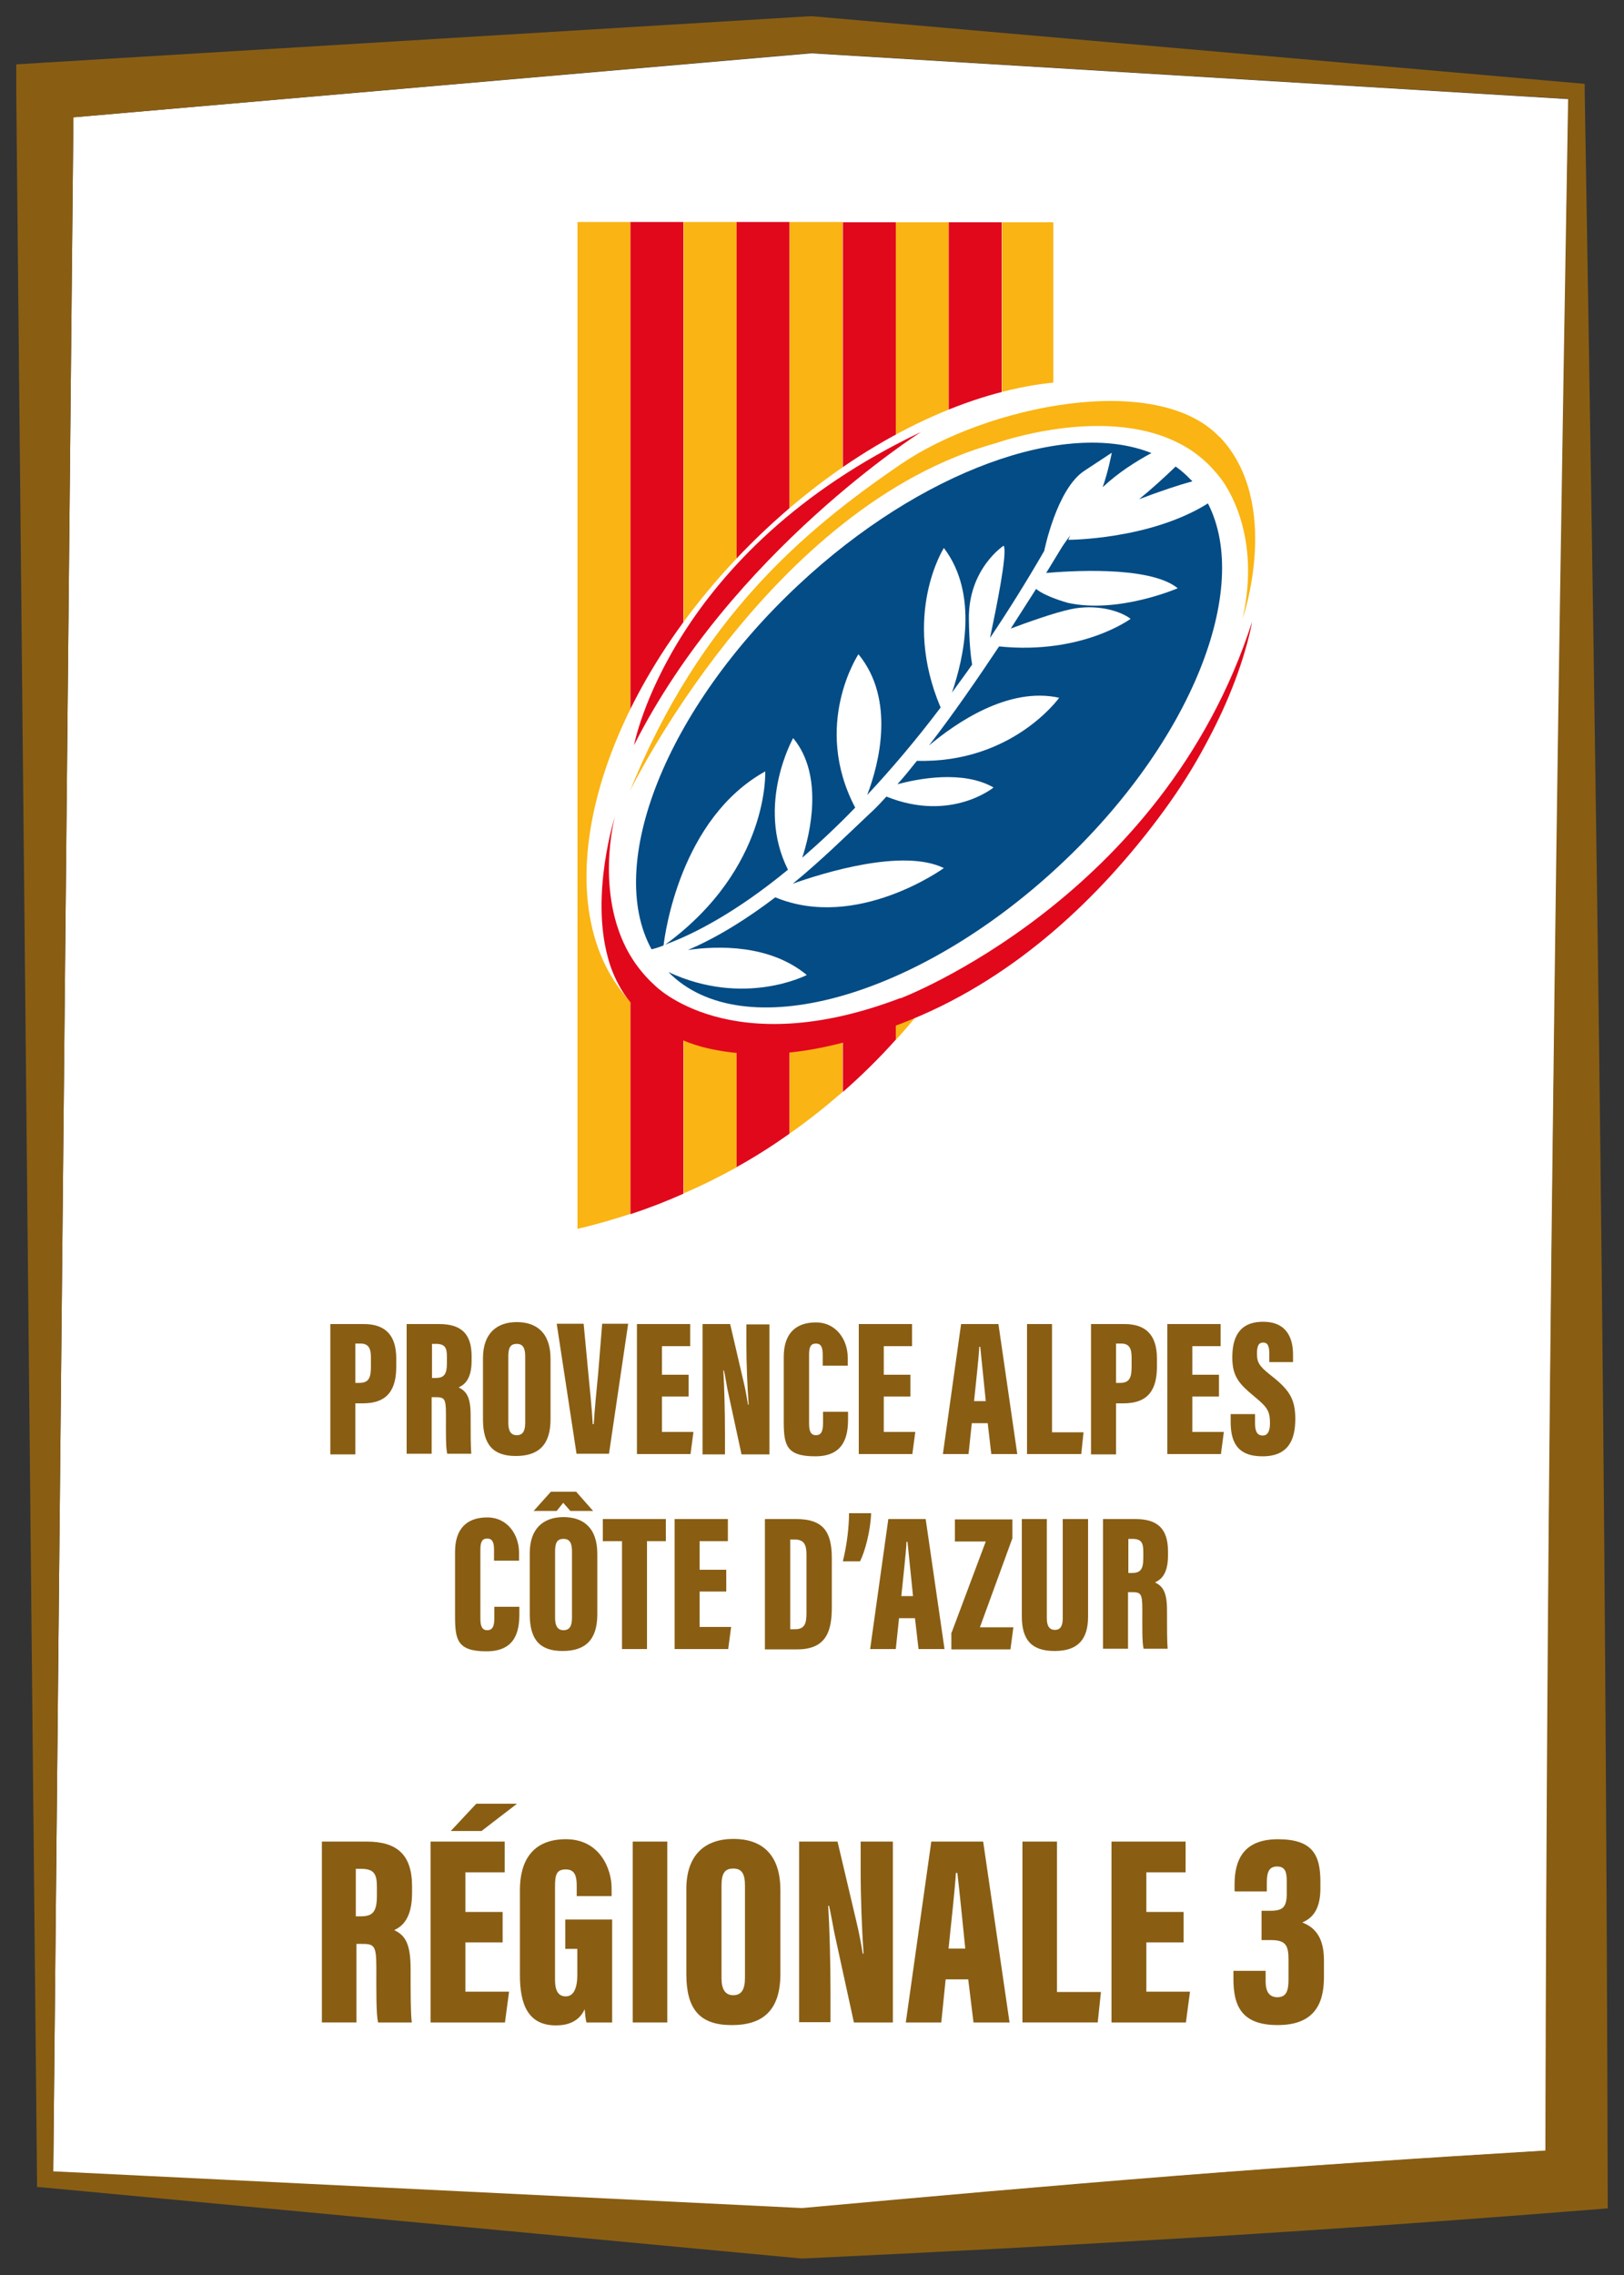 <?xml version="1.0" encoding="UTF-8"?>
<svg id="Logos" xmlns="http://www.w3.org/2000/svg" viewBox="0 0 500 700">
  <rect x="0" y="0" width="500" height="700" fill="#333333" stroke="none"/>
  <defs>
    <style>
      .cls-1 {
        fill: #034c85;
      }

      .cls-2 {
        fill: #fab413;
      }

      .cls-3 {
        fill: #e1081c;
      }

      .cls-4 {
        fill: #fff;
      }

      .cls-5 {
        fill: #895e13;
      }
    </style>
  </defs>
  <g id="Régionale_3" data-name="Régionale 3">
    <g>
      <path class="cls-4" d="M361.8,669.6c38.1-3,76-5.5,114.1-7.8.3-104.8,1-209.7,2.3-315.2,1.3-104.7,3-210.1,4.7-316.1l-233.1-14.1L22.6,36.1l-6.2,632.2,230.5,11.3c38.7-3.6,76.9-7,114.8-9.9l.1-.1Z"/>
      <path class="cls-5" d="M492.7,352.2c-1.3-108.7-3-216.8-4.8-324.1v-2.3l-2.3-.2L250.1,5h-.8L13.2,19.3l-8.2.5v8.2l6.4,642.6v2.3l2.3.2,232.8,21.8h1.1c40.7-1.9,81.8-4.1,123.1-6.6,41.3-2.5,82.9-5.5,124.3-8.8-.3-109.4-1-218.6-2.3-327.3ZM22.6,36.1l227.1-19.8,233.1,14.1c-1.8,106-3.5,211.4-4.7,316.1-1.3,105.5-2.1,210.4-2.3,315.2-38.1,2.3-76,4.8-114.1,7.8-38,3-76.2,6.4-114.8,9.9l-230.5-11.3L22.6,36.1Z"/>
    </g>
    <g>
      <path class="cls-5" d="M101.7,407.4h10.3c6.7,0,10,3.5,10,10.6v2.5c0,7-2.6,11.3-10.3,11.3h-2.3v15.7h-7.7v-40.1ZM109.4,425.5h1.3c2.9,0,3.5-1.7,3.5-5v-2.8c0-2.6-.6-4.3-3.2-4.3h-1.6v12.1Z"/>
      <path class="cls-5" d="M125.2,407.4h10c6.7,0,10,2.9,10,9.9v1.4c0,5.8-2.3,7.4-4,8.2,2.5,1.2,3.7,3.1,3.7,8.6s0,9.7.2,11.8h-7.4c-.5-1.8-.4-7-.4-12.1s-.5-5.3-3.5-5.3h-.9v17.4h-7.7v-40,.1ZM132.9,424h1c2.6,0,3.7-.8,3.7-4.6v-1.9c0-2.7-.5-4-3.4-4h-1.2v10.5h-.1Z"/>
      <path class="cls-5" d="M169.5,418.1v18.6c0,7.9-3.7,11.3-10.7,11.3s-10.1-3.5-10.1-11.3v-18.8c0-7.7,4.3-11.1,10.4-11.1s10.4,3.3,10.4,11.3h0ZM156.5,417.3v20.5c0,2.5.8,3.8,2.6,3.8s2.6-1.2,2.6-3.8v-20.5c0-2.5-.7-3.8-2.6-3.8s-2.6,1.1-2.6,3.8Z"/>
      <path class="cls-5" d="M179.7,407.4l1.4,14.8c.5,5.2,1.1,10.9,1.4,16h.3c.3-5,.9-10.6,1.4-16l1.2-14.9h8l-5.9,40h-10l-6.1-40h8.2l.1.1Z"/>
      <path class="cls-5" d="M212,429.7h-8.2v10.9h9.7l-.9,6.8h-16.5v-40h16.4v6.8h-8.7v8.8h8.2v6.8-.1Z"/>
      <path class="cls-5" d="M216.3,447.4v-40h8.5l4.1,17.6c.6,2.4,1.1,5.4,1.4,7.2h.2c-.4-5.3-.7-12.6-.7-18.2v-6.5h7.1v40h-8.6l-4.3-19.9c-.4-2-.8-4.6-1.1-5.9h-.2c.3,4.7.5,12.7.5,19v6.8h-7l.1-.1Z"/>
      <path class="cls-5" d="M261.1,434.4v2.2c0,5-1,11.5-10.1,11.5s-9.7-3.6-9.7-11v-19.6c0-7,3.5-10.6,9.9-10.6s9.8,5.5,9.8,10.8v2.5h-7.7v-3.4c0-2.2-.5-3.4-2.1-3.4s-2.1,1.1-2.1,3.4v21.2c0,2.1.4,3.6,2.1,3.6s2.2-1.3,2.2-3.8v-3.4h7.8-.1Z"/>
      <path class="cls-5" d="M280.3,429.7h-8.2v10.9h9.7l-.9,6.8h-16.5v-40h16.4v6.8h-8.7v8.8h8.2v6.8-.1Z"/>
      <path class="cls-5" d="M299.2,437.9l-1,9.5h-7.9l5.6-40h11.5l5.8,40h-8l-1.1-9.5h-5,.1ZM303.5,431.1c-.5-5.1-1.3-12.9-1.7-16.7h-.3c-.1,2.8-1.1,11.8-1.6,16.7h3.7-.1Z"/>
      <path class="cls-5" d="M316.2,407.4h7.7v33.3h9.7l-.7,6.7h-16.7v-40Z"/>
      <path class="cls-5" d="M335.9,407.4h10.3c6.7,0,10,3.5,10,10.6v2.5c0,7-2.6,11.3-10.3,11.3h-2.3v15.7h-7.7v-40.1ZM343.6,425.5h1.3c2.9,0,3.5-1.7,3.5-5v-2.8c0-2.6-.6-4.3-3.2-4.3h-1.6v12.1Z"/>
      <path class="cls-5" d="M375.3,429.7h-8.2v10.9h9.7l-.9,6.8h-16.5v-40h16.4v6.8h-8.7v8.8h8.2v6.8-.1Z"/>
      <path class="cls-5" d="M386.4,435.1v2.8c0,2.6.7,3.8,2.4,3.8s2.2-1.8,2.2-3.7c0-3.8-.7-4.9-4.8-8.3-4.6-3.8-6.8-6.1-6.8-12s1.9-11,9.5-11,9.2,5.5,9.2,10.1v2.3h-7.3v-2.4c0-2.4-.4-3.6-1.9-3.6s-1.9,1.2-1.9,3.5.5,3.6,3.8,6.2c5.9,4.6,8,7.3,8,13.8s-2.2,11.5-10.1,11.5-9.8-4.6-9.8-10.6v-2.4h7.6-.1Z"/>
      <path class="cls-5" d="M159.9,494.4v2.2c0,5-1,11.5-10.1,11.5s-9.7-3.6-9.7-11v-19.6c0-7,3.5-10.6,9.9-10.6s9.8,5.5,9.8,10.8v2.5h-7.7v-3.4c0-2.2-.5-3.4-2.1-3.4s-2.1,1.1-2.1,3.4v21.2c0,2.1.4,3.6,2.1,3.6s2.2-1.3,2.2-3.8v-3.4h7.8-.1Z"/>
      <path class="cls-5" d="M183.9,478.1v18.6c0,7.9-3.7,11.3-10.7,11.3s-10.1-3.5-10.1-11.3v-18.8c0-7.7,4.3-11.1,10.4-11.1s10.4,3.3,10.4,11.3h0ZM177.4,459l5.2,5.9h-7l-2.2-2.5-2,2.5h-7.1l5.3-5.9h7.8ZM170.9,477.3v20.5c0,2.5.8,3.8,2.6,3.8s2.6-1.2,2.6-3.8v-20.5c0-2.5-.7-3.8-2.6-3.8s-2.6,1.1-2.6,3.8Z"/>
      <path class="cls-5" d="M191.4,474.2h-5.8v-6.8h19.4v6.8h-5.8v33.2h-7.7v-33.2h-.1Z"/>
      <path class="cls-5" d="M223.6,489.7h-8.2v10.9h9.7l-.9,6.8h-16.5v-40h16.4v6.8h-8.7v8.8h8.2v6.8-.1Z"/>
      <path class="cls-5" d="M235.6,467.4h9.5c8.2,0,11,3.7,11,12v15.1c0,6.9-1.4,13-10.6,13h-10v-40l.1-.1ZM243.3,501.3h1.5c3.1,0,3.5-2,3.5-5.1v-17.9c0-2.9-.7-4.6-3.6-4.6h-1.4v27.6Z"/>
      <path class="cls-5" d="M259.5,480.4c1.3-5.2,1.9-10.8,1.9-14.8h6.8c-.2,5.6-1.9,11.8-3.4,14.8h-5.4.1Z"/>
      <path class="cls-5" d="M276.8,497.9l-1,9.5h-7.9l5.6-40h11.5l5.8,40h-8l-1.1-9.5h-5,.1ZM281.1,491.1c-.5-5.1-1.3-12.9-1.7-16.7h-.3c-.1,2.8-1.1,11.8-1.6,16.7h3.7-.1Z"/>
      <path class="cls-5" d="M293,502.3l10.5-28h-9.5v-6.8h17.7v5.8l-10,27.4h10.3l-.9,6.8h-18.2v-5.2h.1Z"/>
      <path class="cls-5" d="M322.3,467.4v30.5c0,2.3.7,3.6,2.5,3.6s2.4-1.4,2.4-3.6v-30.5h7.8v30c0,7.1-3.2,10.6-10.3,10.6s-10.1-3.4-10.1-10.7v-29.9h7.7Z"/>
      <path class="cls-5" d="M339.6,467.4h10c6.7,0,10,2.9,10,9.9v1.4c0,5.8-2.3,7.4-4,8.2,2.5,1.2,3.7,3.1,3.7,8.6s0,9.7.2,11.8h-7.4c-.5-1.8-.4-7-.4-12.1s-.5-5.3-3.5-5.3h-.9v17.4h-7.7v-40,.1ZM347.3,484h1c2.6,0,3.7-.8,3.7-4.6v-1.9c0-2.7-.5-4-3.4-4h-1.2v10.5h-.1Z"/>
      <g>
        <path class="cls-5" d="M99,566.64h13.89c9.38,0,13.98,4.06,13.98,13.8v1.98c0,8.03-3.16,10.37-5.5,11.46,3.43,1.62,5.05,4.24,5.05,12s0,13.53.36,16.42h-10.37c-.63-2.53-.54-9.74-.54-16.87s-.72-7.31-4.87-7.31h-1.26v24.18h-10.64v-55.66h-.09ZM109.64,589.64h1.35c3.61,0,5.05-1.17,5.05-6.31v-2.71c0-3.79-.72-5.59-4.78-5.59h-1.71v14.61h.09Z"/>
        <path class="cls-5" d="M154.75,597.67h-11.46v15.16h13.44l-1.26,9.47h-22.91v-55.66h22.82v9.47h-12.09v12.18h11.46v9.47-.09ZM159.17,555l-10.92,8.39h-9.47l7.85-8.39h12.54Z"/>
        <path class="cls-5" d="M188.58,622.3h-8.03c-.27-.99-.45-2.89-.54-4.06-1.8,3.88-5.32,4.96-8.84,4.96-8.57,0-11.1-6.41-11.1-15.52v-26.16c0-8.57,3.61-15.61,14.16-15.61s14.07,9.29,14.07,14.98v2.53h-10.74v-3.07c0-2.71-.36-5.14-3.34-5.14s-3.34,1.71-3.34,5.41v28.51c0,3.79,1.26,5.14,3.34,5.14s3.52-1.98,3.52-6.59v-8.03h-3.7v-9.02h14.43v31.75l.09-.09Z"/>
        <path class="cls-5" d="M205.45,566.64v55.66h-10.64v-55.66h10.64Z"/>
        <path class="cls-5" d="M240.27,581.43v25.89c0,11.01-5.14,15.79-14.98,15.79s-13.98-4.87-13.98-15.7v-26.16c0-10.74,5.95-15.43,14.52-15.43s14.43,4.6,14.43,15.7v-.09ZM222.14,580.26v28.42c0,3.43,1.17,5.23,3.61,5.23s3.61-1.62,3.61-5.32v-28.42c0-3.52-.9-5.23-3.61-5.23s-3.61,1.62-3.61,5.32Z"/>
        <path class="cls-5" d="M246.04,622.3v-55.66h11.82l5.77,24.45c.81,3.34,1.62,7.49,1.98,10.01h.27c-.54-7.4-.9-17.5-.9-25.35v-9.11h9.92v55.66h-12l-6.04-27.69c-.54-2.8-1.17-6.41-1.62-8.21h-.27c.45,6.5.72,17.59.72,26.34v9.47h-9.74l.09.09Z"/>
        <path class="cls-5" d="M291.15,609.04l-1.35,13.26h-10.92l7.85-55.66h15.97l8.12,55.66h-11.1l-1.62-13.26h-6.95ZM297.19,599.56c-.72-7.13-1.8-17.95-2.44-23.27h-.45c-.18,3.88-1.53,16.33-2.26,23.27h5.14Z"/>
        <path class="cls-5" d="M314.79,566.64h10.64v46.28h13.53l-.99,9.38h-23.18v-55.66h0Z"/>
        <path class="cls-5" d="M364.4,597.67h-11.46v15.16h13.44l-1.26,9.47h-22.91v-55.66h22.82v9.47h-12.09v12.18h11.46v9.47-.09Z"/>
        <path class="cls-5" d="M380.1,581.88v-2.07c0-7.58,2.8-13.89,13.35-13.89s13.08,4.69,13.08,13.08v1.98c0,6.22-2.17,9.11-5.59,10.55h0c3.7,1.44,6.68,4.33,6.68,11.64v5.23c0,8.48-3.25,14.7-14.25,14.7s-13.62-5.77-13.62-14.16v-2.53h9.92v3.34c0,2.71.9,4.78,3.61,4.78s3.43-1.89,3.43-5.41v-6.13c0-4.51-.9-6.04-5.5-6.04h-2.8v-9.02h2.8c3.79,0,4.96-1.17,4.96-5.32v-3.79c0-2.89-.54-4.51-2.98-4.51s-3.16,1.71-3.16,4.87v2.8h-9.74l-.18-.09Z"/>
      </g>
    </g>
    <g>
      <g id="g20">
        <path id="path22" class="cls-2" d="M194.1,373.6V68.3h-16.3v309.8h0c5.7-1.3,11.1-2.9,16.3-4.6"/>
      </g>
      <g id="g24">
        <path id="path26" class="cls-3" d="M194.1,68.3v305.3c5.5-1.8,10.9-3.9,16.3-6.3V68.3h-16.3Z"/>
      </g>
      <g id="g28">
        <path id="path30" class="cls-2" d="M210.5,68.3v298.9c2.7-1.2,5.4-2.4,8.2-3.8,2.8-1.4,5.5-2.8,8.2-4.3V68.3h-16.4Z"/>
      </g>
      <g id="g32">
        <path id="path34" class="cls-3" d="M226.8,68.3v290.8c5.6-3.1,11.1-6.6,16.3-10.3V68.3h-16.3Z"/>
      </g>
      <g id="g36">
        <path id="path38" class="cls-2" d="M243.1,68.3v280.5c5.7-4,11.1-8.3,16.3-12.8V68.3h-16.3,0Z"/>
      </g>
      <g id="g40">
        <path id="path42" class="cls-3" d="M259.5,68.3v267.7c5.7-5,11.2-10.4,16.3-16.1V68.4h-16.3v-.1Z"/>
      </g>
      <g id="g44">
        <path id="path46" class="cls-2" d="M275.8,68.4v251.6c5.9-6.5,11.4-13.4,16.3-20.7V68.4h-16.3Z"/>
      </g>
      <g id="g48">
        <path id="path50" class="cls-3" d="M292.1,299.3c6.3-9.1,11.8-18.8,16.3-28.9V68.4h-16.3v231-.1Z"/>
      </g>
      <g id="g52">
        <path id="path54" class="cls-2" d="M324.3,197.2V68.4h-15.8v202.1c10.4-22.8,16.2-47.7,15.8-73.3"/>
      </g>
      <g id="g56">
        <path id="path58" class="cls-4" d="M372.9,132c29.3,29.3,13.4,92.9-35.6,141.9-20.9,20.9-44.6,35.6-67.1,43.4-30.2,10.5-58.4,8.7-74.9-7.8-29.4-29.3-13.4-92.9,35.6-141.9s112.6-65,141.9-35.6"/>
      </g>
      <g id="g60">
        <path id="path62" class="cls-4" d="M205.8,299.2c23.4,10.9,42.6.9,42.6.9-11.4-9.6-27.5-9.1-36.6-7.7,9.8-4.2,18.8-10,26.9-16.2,25.1,10.3,51.9-9,51.9-9-12.7-6.2-37.5,1.6-46.5,4.8,8.8-7.2,16.5-14.7,23.4-21.3,1.7-1.6,3.5-3.5,5.4-5.5,19.9,8,33-2.8,33-2.8-9.5-5.4-23.2-2.7-29.6-1,2-2.3,4-4.7,6-7.2,29.4.8,43.8-19.4,43.8-19.4-15.7-3.5-32,7.9-40.1,14.7,7.5-9.7,15-20.6,21.6-30.5,25.7,2.6,40.5-8.5,40.5-8.5-3.5-2.7-10.9-4.5-18.2-3-5.4,1.1-14.4,4.4-18.7,6,2.9-4.5,5.6-8.6,7.8-12.2,2.8,2.4,9.8,4.3,9.8,4.3,15.7,3.4,33.8-4.5,33.8-4.5-8.9-7.2-34.7-5.3-40.5-4.7,3.1-5.1,5-8.2,5-8.2,0,0,1-1.4,2.5-3.5l-.7,1.6s25.1,0,43-11.2c-1.3-2.5-2.8-4.7-4.7-6.8-4.2,1.1-9.5,2.8-16.4,5.5,3.6-3.1,7.7-6.7,11.3-10.2-2.3-1.7-4.9-3.1-7.6-4.2-4.9,2.6-10.2,6-15,10.5,1.9-5.1,2.8-10.6,2.8-10.6l-8.5,5.6c-8.5,5.6-12.3,24.6-12.3,24.6-5.7,9.7-11.2,18.6-16.7,26.8,1.9-8.9,5.4-26.4,4.2-28.4,0,0-10.9,7.1-10.7,22.6,0,7.4.5,11.6,1,14-2.1,3-4.1,5.8-6.2,8.6,3.6-10.2,8.3-30.3-2.5-44.5,0,0-13.1,20.6-1,49.1-7.8,10.3-15.4,19.2-22.6,26.9,3.6-9.8,8.6-29.4-2.8-43.3,0,0-14.3,21.7-1,47.2-5.7,5.9-11.1,11-16.3,15.4,2.2-6.7,6.9-25.1-2.8-36.8,0,0-11.6,20.6-1.6,40.5-16.3,13.3-29.2,19.7-36.9,22.7-.3,0-.5.2-.8.3,32.2-23.6,30.7-53.4,30.7-53.4-26.3,14.5-31,50.2-31.4,53.6-1.3.4-2.5.8-3.7,1.2,1.3,2.4,2.9,4.6,4.7,6.5.2.2.4.4.6.6"/>
      </g>
      <g id="g64">
        <path id="path66" class="cls-3" d="M283.6,132.9c-77.3,36.7-88.4,96.4-88.4,96.4,30-59.5,88.4-96.4,88.4-96.4"/>
      </g>
      <g id="g68">
        <path id="path70" class="cls-3" d="M277.2,307.1c-52.4,20-75.6-3.9-75.6-3.9-2-1.8-3.7-3.7-5.2-5.7-1-1.3-1.8-2.6-2.6-3.9-10.8-18.8-4.5-42.3-4.5-42.3,0,0-7.5,23.5-2.2,43.1.4,1.6.9,3.1,1.5,4.6,1.5,3.7,3.5,7.2,6.2,10.2,7.3,8,16.4,12.3,26.3,14,9.9,1.8,20.6,1.3,30.5-.6,11.1-2.1,21.3-5.8,29-8.9,33-13.5,58.2-38.2,76-61.9,5.1-6.8,9.5-13.5,13.1-20,3.5-6.3,6.4-12.2,8.6-17.5,5.7-13.6,7.2-23,7.2-23-27.5,85.3-108.3,115.9-108.3,115.9"/>
      </g>
      <g id="g72">
        <path id="path74" class="cls-2" d="M375.4,134.4c-19.4-20.3-71.6-9.6-98,8.4-29.9,20.4-61.9,47.3-83.5,100.7,0,0,42.7-87.9,112.9-107.2,0,0,32.2-11.5,55.2-.4,1.7.8,3.3,1.7,4.8,2.7,2.6,1.8,5.1,3.9,7.3,6.5,0,0,.5.5,1.2,1.4s1.7,2.2,2.7,4c3.9,6.8,8.9,20.1,4.6,39.8,0,0,12.3-35.5-7.1-55.9"/>
      </g>
      <g id="g76">
        <path id="path78" class="cls-1" d="M235.6,237.2s1.5,29.8-30.7,53.4c.3,0,.5-.2.8-.3,7.7-2.9,20.6-9.3,36.9-22.7-10-19.9,1.6-40.5,1.6-40.5,9.7,11.7,5,30.1,2.8,36.8,5.1-4.4,10.6-9.5,16.3-15.4-13.4-25.5,1-47.2,1-47.2,11.4,13.9,6.4,33.6,2.7,43.3,7.2-7.7,14.8-16.6,22.6-26.9-12.1-28.5,1-49.1,1-49.1,10.8,14.2,6,34.2,2.5,44.5,2-2.8,4.1-5.6,6.2-8.6-.4-2.4-.9-6.5-1-14-.2-15.5,10.7-22.6,10.7-22.6,1.3,1.9-2.3,19.4-4.2,28.4,5.5-8.2,11.1-17.1,16.7-26.8,0,0,3.8-19,12.3-24.6l8.5-5.6s-1,5.4-2.8,10.6c4.8-4.5,10.2-7.9,15-10.5-26.3-10.5-71,5.3-108.7,40.6-40.9,38.2-59.5,86-45.2,112.1,1.2-.3,2.5-.7,3.7-1.2.4-3.4,5.1-39.1,31.4-53.6"/>
      </g>
      <g id="g80">
        <path id="path82" class="cls-1" d="M329.6,164.6c-1.5,2-2.5,3.5-2.5,3.5,0,0-1.9,3.1-5,8.2,5.8-.5,31.7-2.5,40.5,4.7,0,0-18.2,7.9-33.8,4.5,0,0-7-1.9-9.8-4.3-2.3,3.6-4.9,7.7-7.8,12.2,4.3-1.6,13.3-4.9,18.7-6,7.3-1.5,14.6.3,18.2,3,0,0-14.9,11.1-40.5,8.5-6.6,9.9-14.1,20.8-21.6,30.5,8.1-6.8,24.4-18.2,40.1-14.7,0,0-14.4,20.2-43.8,19.4-2,2.5-4,5-6,7.2,6.4-1.7,20.1-4.4,29.6,1,0,0-13.1,10.8-33,2.8-1.8,2-3.6,3.9-5.4,5.5-6.9,6.5-14.6,14.1-23.4,21.3,9-3.2,33.8-11,46.5-4.8,0,0-26.8,19.4-51.9,9-8.2,6.2-17.1,12-26.9,16.2,9.1-1.3,25.1-1.8,36.6,7.7,0,0-19.2,10-42.6-.9,22.6,23,76.3,8.4,120.5-32.9,40.5-37.8,59.1-85,45.6-111.3-17.9,11.2-43,11.2-43,11.2l.7-1.6v.1Z"/>
      </g>
      <g id="g84">
        <path id="path86" class="cls-1" d="M362,143.5c-3.5,3.4-7.6,7.1-11.3,10.1,6.9-2.6,12.3-4.4,16.4-5.5-.2-.2-.3-.4-.5-.5-1.4-1.5-3-2.9-4.7-4.1"/>
      </g>
    </g>
  </g>
</svg>